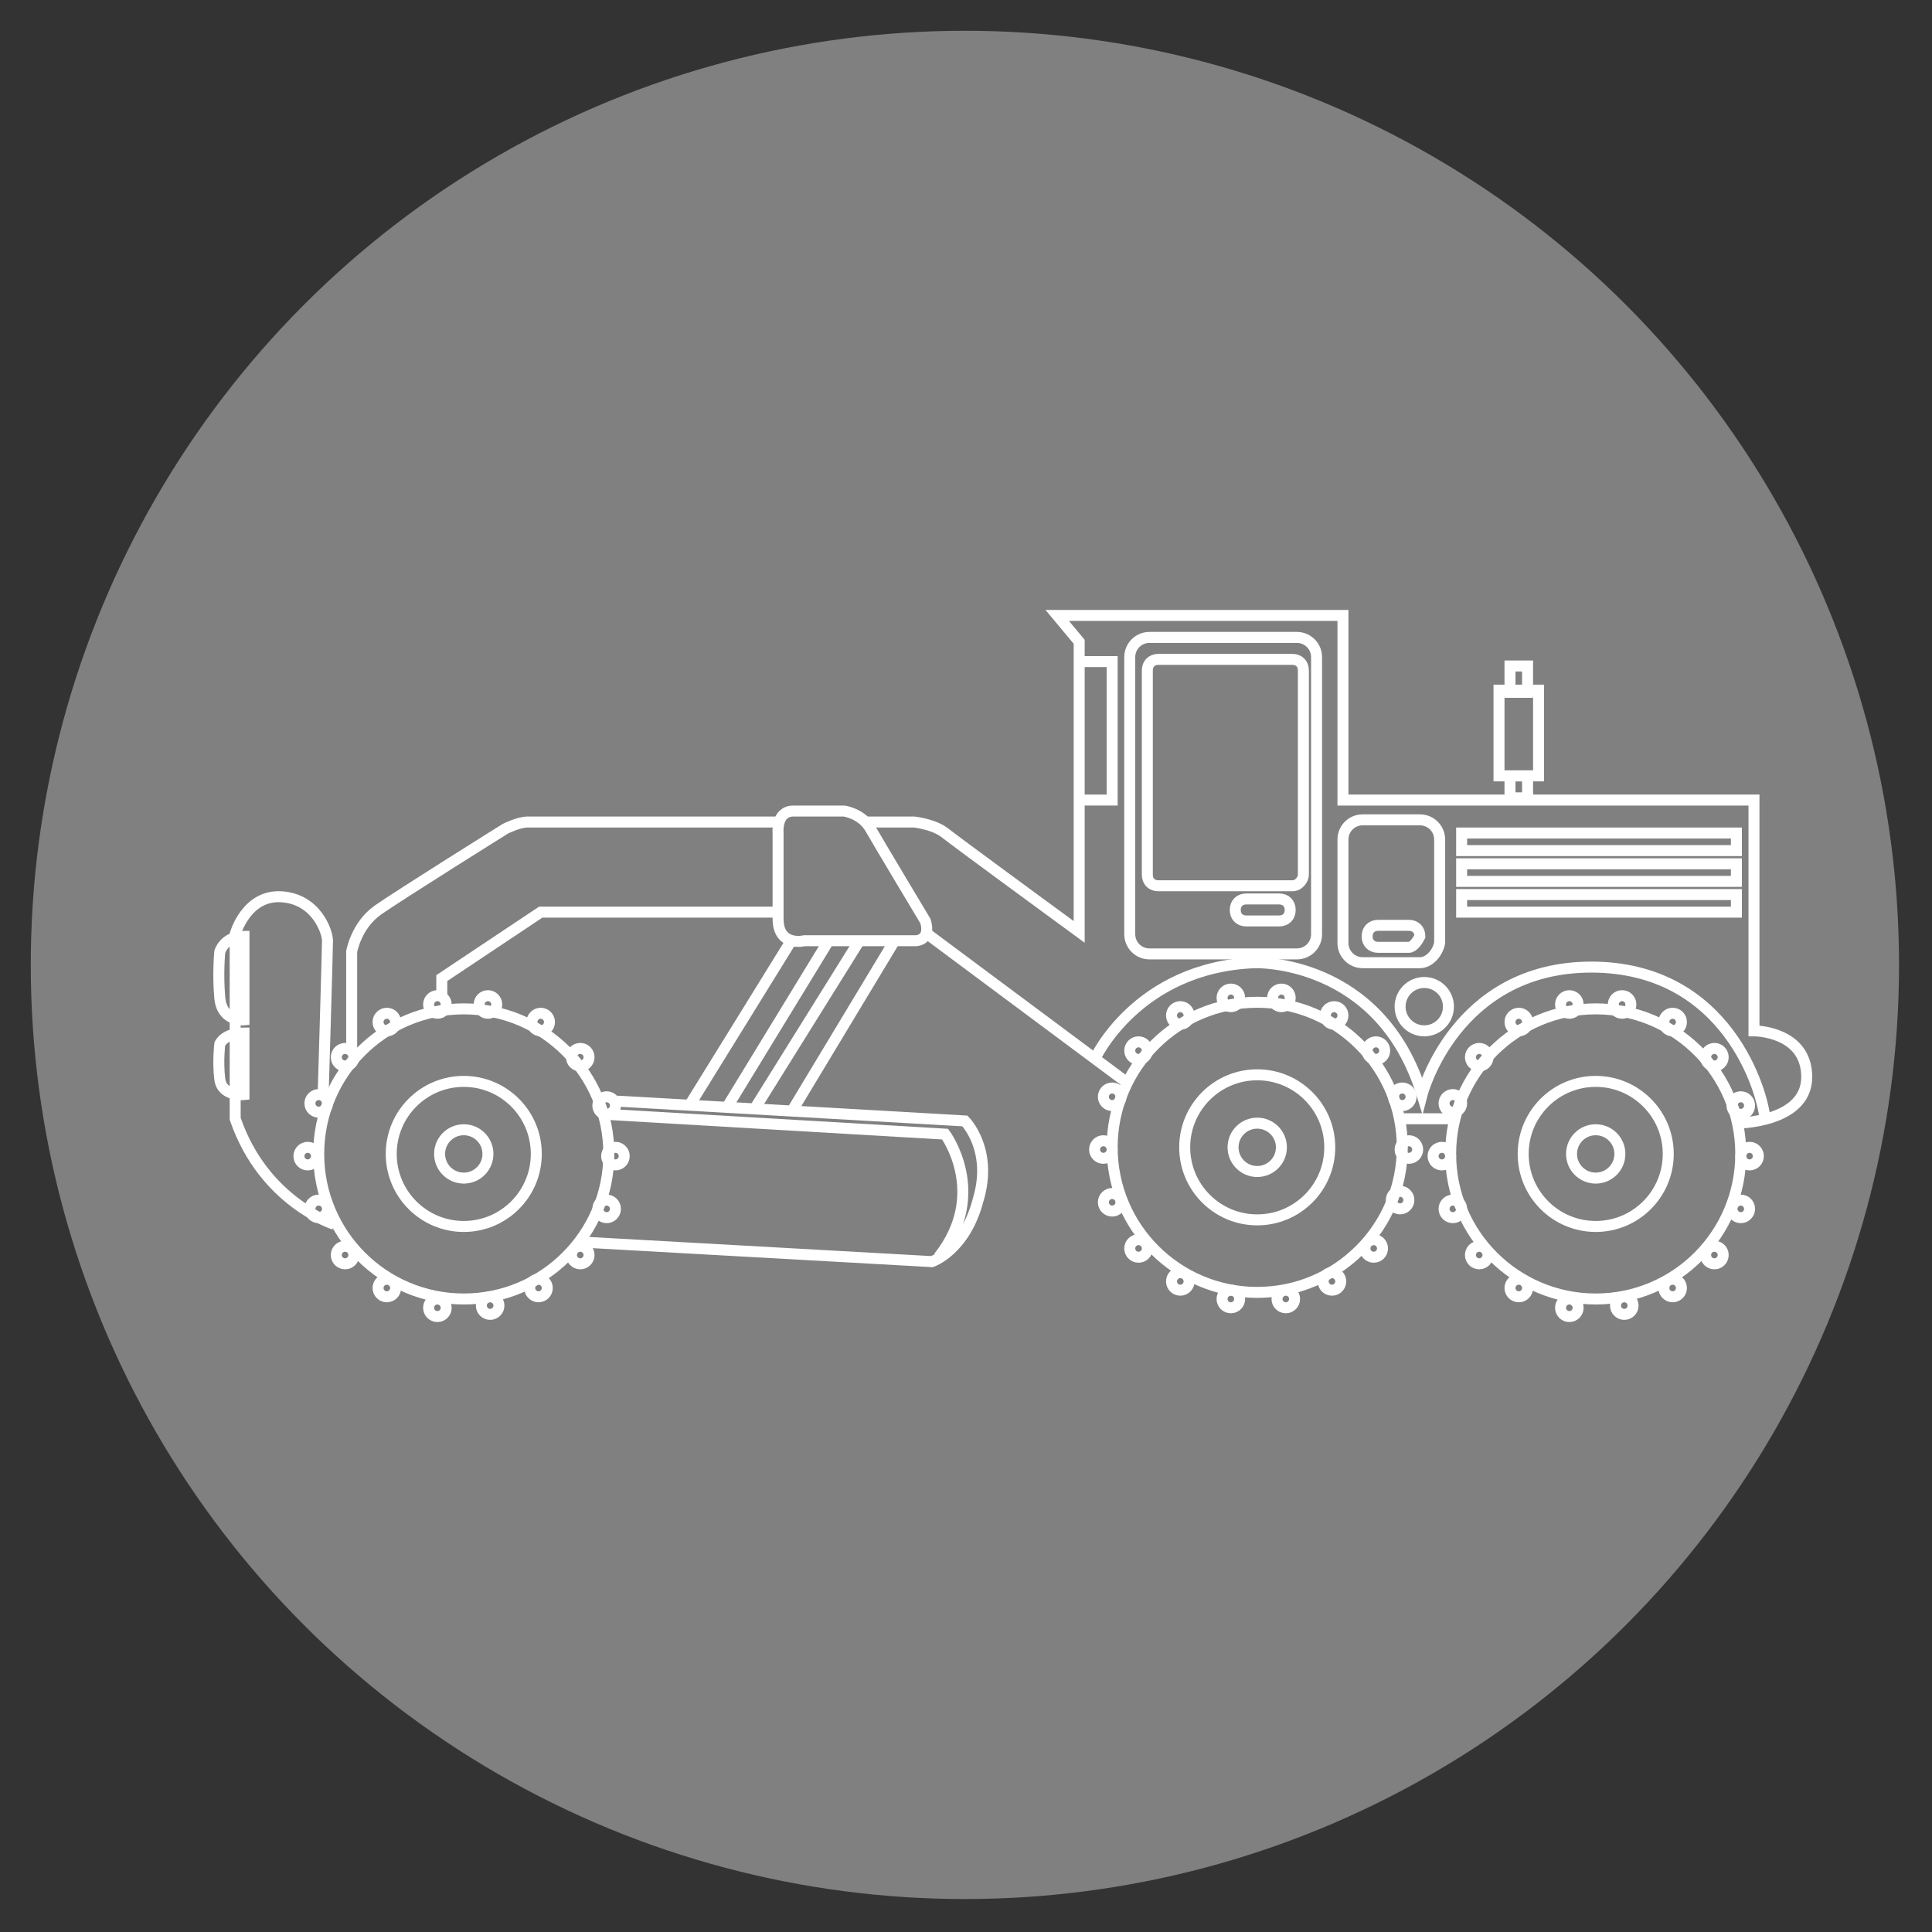<?xml version="1.0" encoding="utf-8"?>
<!-- Generator: Adobe Illustrator 21.0.0, SVG Export Plug-In . SVG Version: 6.00 Build 0)  -->
<svg version="1.1" id="Layer_1" xmlns="http://www.w3.org/2000/svg" xmlns:xlink="http://www.w3.org/1999/xlink" x="0px" y="0px"
	 viewBox="0 0 87.9 87.9" style="enable-background:new 0 0 87.9 87.9;" xml:space="preserve">
<rect x="0" y="0" width="87.9" height="87.9" fill="#333333" stroke="none"/>
<style type="text/css">
	.st0{fill:#E88069;}
	.st1{fill:#FFFFFF;stroke:#888888;stroke-width:3.522;stroke-miterlimit:10;}
	.st2{fill:none;stroke:#888888;stroke-width:2.013;stroke-miterlimit:10;}
	.st3{fill:none;}
	.st4{fill:#808080;}
	.st5{fill:#0073C0;}
	.st6{fill:#0086CA;}
	.st7{clip-path:url(#SVGID_2_);}
	.st8{fill:#FFFFFF;}
	.st9{fill-rule:evenodd;clip-rule:evenodd;fill:#FFFFFF;}
	.st10{fill:none;stroke:#CFCFCF;stroke-width:2.594;stroke-miterlimit:10;}
	.st11{fill:#DE7521;}
	.st12{fill:#D60080;}
	.st13{fill:#72B1AB;}
	.st14{fill:#80786F;}
	.st15{fill:#E38047;}
	.st16{fill:#C227B9;}
	.st17{fill:#95979A;}
	.st18{fill:#008ACE;}
	.st19{fill:#FFA373;}
	.st20{fill:#B3B105;}
	.st21{fill:#C9CF20;}
	.st22{fill:none;stroke:#FFFFFF;stroke-width:1.954;stroke-linecap:round;stroke-miterlimit:10;}
	.st23{fill:none;stroke:#FFFFFF;stroke-width:1.954;stroke-miterlimit:10;}
	.st24{fill:#72B1AB;stroke:#FFFFFF;stroke-width:1.954;stroke-miterlimit:10;}
	.st25{fill:none;stroke:#FFFFFF;stroke-width:1.689;stroke-miterlimit:10;}
	.st26{fill:none;stroke:#FFFFFF;stroke-width:1.39;stroke-miterlimit:10;}
	.st27{fill:#DE7521;stroke:#FFFFFF;stroke-width:2;stroke-miterlimit:10;}
	.st28{fill:none;stroke:#FFFFFF;stroke-width:1.689;stroke-linecap:round;stroke-miterlimit:10;}
	.st29{fill:none;stroke:#FFFFFF;stroke-width:1.78;stroke-linecap:round;stroke-miterlimit:10;}
	.st30{fill:none;stroke:#FFFFFF;stroke-width:1.78;stroke-miterlimit:10;}
	.st31{fill:none;stroke:#FFFFFF;stroke-width:1.78;stroke-linecap:round;stroke-linejoin:round;stroke-miterlimit:10;}
	.st32{fill:#0073C3;}
	.st33{fill:#1777A7;}
	.st34{clip-path:url(#SVGID_4_);}
	.st35{fill:none;stroke:#CFCFCF;stroke-width:2.443;stroke-miterlimit:10;}
	.st36{fill:none;stroke:#FFFFFF;stroke-width:2.531;stroke-miterlimit:10;}
	.st37{fill:none;stroke:#FFFFFF;stroke-width:3;stroke-miterlimit:10;}
	.st38{fill:none;stroke:#FFFFFF;stroke-width:3;stroke-linecap:round;stroke-miterlimit:10;}
	.st39{fill:none;stroke:#0073C3;stroke-miterlimit:10;}
	.st40{fill:none;stroke:#FFFFFF;stroke-width:3.312;stroke-miterlimit:10;}
	.st41{fill:none;stroke:#FFFFFF;stroke-miterlimit:10;}
	.st42{fill:none;stroke:#FFFFFF;stroke-width:3.312;stroke-linecap:round;stroke-miterlimit:10;}
	.st43{fill:#FFFFFF;stroke:#FFFFFF;stroke-width:1.954;stroke-miterlimit:10;}
	.st44{fill:#FFFFFF;stroke:#FFFFFF;stroke-linecap:round;stroke-miterlimit:10;}
	.st45{fill:#FFFFFF;stroke:#FFFFFF;stroke-miterlimit:10;}
	.st46{fill:none;stroke:#D60080;stroke-miterlimit:10;}
	.st47{fill:none;stroke:#FFFFFF;stroke-width:2.531;stroke-linecap:round;stroke-miterlimit:10;}
	.st48{fill-rule:evenodd;clip-rule:evenodd;fill:none;stroke:#FFFFFF;stroke-miterlimit:10;}
	.st49{fill:none;stroke:#FFFFFF;stroke-linecap:round;stroke-miterlimit:10;}
	.st50{fill:none;stroke:#FFFFFF;stroke-width:1.216;stroke-miterlimit:10;}
	.st51{fill:none;stroke:#FFFFFF;stroke-width:0.94;stroke-linecap:round;stroke-miterlimit:10;}
	.st52{fill:none;stroke:#FFFFFF;stroke-width:0.94;stroke-miterlimit:10;}
	.st53{fill:none;stroke:#FFFFFF;stroke-width:0.978;stroke-linecap:round;stroke-miterlimit:10;}
	.st54{fill:none;stroke:#FFFFFF;stroke-width:0.943;stroke-linecap:square;stroke-miterlimit:10;}
	.st55{fill:#FFFFFF;stroke:#FFFFFF;stroke-width:0.94;stroke-miterlimit:10;}
	.st56{fill:none;stroke:#FFFFFF;stroke-linecap:round;stroke-linejoin:round;stroke-miterlimit:10;}
	.st57{fill:#C227B9;stroke:#FFFFFF;stroke-miterlimit:10;}
	.st58{fill:none;stroke:#FFFFFF;stroke-width:1.224;stroke-miterlimit:10;}
	.st59{fill:none;stroke:#FFFFFF;stroke-width:0.908;stroke-linecap:round;stroke-miterlimit:10;}
	.st60{fill:#E88069;stroke:#FFFFFF;stroke-miterlimit:10;}
	.st61{fill:none;stroke:#FFFFFF;stroke-width:2;stroke-miterlimit:10;}
	.st62{fill:none;stroke:#FFFFFF;stroke-width:2;stroke-linecap:round;stroke-miterlimit:10;}
	.st63{fill:#FFA373;stroke:#FFFFFF;stroke-miterlimit:10;}
	.st64{fill:none;stroke:#FFFFFF;stroke-linejoin:round;stroke-miterlimit:10;}
	.st65{fill:#FFFFFF;stroke:#FFFFFF;stroke-width:0.592;stroke-linejoin:round;stroke-miterlimit:10;}
	.st66{fill:#FFFFFF;stroke:#FFFFFF;stroke-width:2;stroke-linecap:round;stroke-miterlimit:10;}
	.st67{fill:#FFFFFF;stroke:#FFFFFF;stroke-width:0.94;stroke-linecap:round;stroke-miterlimit:10;}
	.st68{fill:none;stroke:#FFFFFF;stroke-width:3;stroke-linecap:square;stroke-miterlimit:10;}
	.st69{fill:#FFFFFF;stroke:#FFFFFF;stroke-width:1.029;stroke-miterlimit:10;}
	.st70{fill:none;stroke:#FFFFFF;stroke-width:3;stroke-linecap:round;stroke-linejoin:round;stroke-miterlimit:10;}
	.st71{fill:none;stroke:#FFFFFF;stroke-width:2.248;stroke-linecap:round;stroke-linejoin:round;stroke-miterlimit:10;}
	.st72{fill:#FFFFFF;stroke:#FFFFFF;stroke-width:0.99;stroke-miterlimit:10;}
	.st73{fill:#E88069;stroke:#FFFFFF;stroke-width:2;stroke-miterlimit:10;}
	.st74{fill:none;stroke:#FFFFFF;stroke-width:1.258;stroke-miterlimit:10;}
	.st75{fill:#FFFFFF;stroke:#FFA373;stroke-miterlimit:10;}
	.st76{fill:#FFA373;stroke:#FFA373;stroke-width:1.068;stroke-miterlimit:10;}
	.st77{fill:none;stroke:#FFA373;stroke-width:1.141;stroke-miterlimit:10;}
	.st78{fill:#FFA373;stroke:#FFFFFF;stroke-width:3;stroke-miterlimit:10;}
	.st79{fill:none;stroke:#FFFFFF;stroke-width:3;stroke-linejoin:round;stroke-miterlimit:10;}
	.st80{fill:none;stroke:#FFFFFF;stroke-width:3.532;stroke-linecap:round;stroke-miterlimit:10;}
	.st81{fill:none;stroke:#DE7521;stroke-width:1.949;stroke-miterlimit:10;}
	.st82{fill:#FFFFFF;stroke:#DE7521;stroke-width:1.949;stroke-linejoin:round;stroke-miterlimit:10;}
	.st83{fill:none;stroke:#FFFFFF;stroke-width:3.777;stroke-linecap:round;stroke-linejoin:round;stroke-miterlimit:10;}
	.st84{fill:#FFFFFF;stroke:#FFFFFF;stroke-width:3;stroke-linecap:round;stroke-miterlimit:10;}
	.st85{fill:none;stroke:#FFFFFF;stroke-width:4;stroke-miterlimit:10;}
	.st86{fill:none;stroke:#FFFFFF;stroke-width:1.321;stroke-miterlimit:10;}
	.st87{fill:none;stroke:#FFFFFF;stroke-width:0.25;stroke-linecap:round;stroke-miterlimit:10;}
	.st88{fill:#FFFFFF;stroke:#FFFFFF;stroke-width:2;stroke-miterlimit:10;}
	.st89{fill:#FFFFFF;stroke:#FFFFFF;stroke-width:1.813;stroke-linecap:round;stroke-miterlimit:10;}
	.st90{fill:#E88069;stroke:#FFFFFF;stroke-width:1.813;stroke-miterlimit:10;}
	.st91{fill:#808080;stroke:#FFFFFF;stroke-miterlimit:10;}
	.st92{fill:#808080;stroke:#FFFFFF;stroke-width:2;stroke-miterlimit:10;}
	.st93{fill:#808080;stroke:#FFFFFF;stroke-width:2;stroke-linecap:round;stroke-miterlimit:10;}
	.st94{fill:none;stroke:#FFFFFF;stroke-width:2.322;stroke-linecap:round;stroke-miterlimit:10;}
	.st95{fill:none;stroke:#FFFFFF;stroke-width:2.058;stroke-miterlimit:10;}
	.st96{fill:none;stroke:#FFFFFF;stroke-width:1.757;stroke-linecap:round;stroke-miterlimit:10;}
	.st97{fill:#FFFFFF;stroke:#FFFFFF;stroke-width:1.915;stroke-miterlimit:10;}
	.st98{fill:none;stroke:#FFFFFF;stroke-width:1.046;stroke-miterlimit:10;}
	.st99{fill:none;stroke:#FFFFFF;stroke-width:1.402;stroke-miterlimit:10;}
	.st100{fill:none;stroke:#FFFFFF;stroke-width:1.402;stroke-linecap:round;stroke-miterlimit:10;}
	.st101{fill:none;stroke:#FFFFFF;stroke-width:1.13;stroke-miterlimit:10;}
	.st102{fill:none;stroke:#FFFFFF;stroke-width:1.13;stroke-linecap:round;stroke-miterlimit:10;}
	.st103{fill:none;stroke:#FFFFFF;stroke-width:0.898;stroke-miterlimit:10;}
	.st104{fill:none;stroke:#FFFFFF;stroke-width:0.67;stroke-miterlimit:10;}
	.st105{fill:none;stroke:#FFFFFF;stroke-width:0.577;stroke-miterlimit:10;}
	.st106{fill:none;stroke:#FFFFFF;stroke-width:0.542;stroke-miterlimit:10;}
	.st107{fill:none;stroke:#FFFFFF;stroke-width:0.542;stroke-linecap:round;stroke-miterlimit:10;}
	.st108{fill:none;stroke:#FFFFFF;stroke-width:1.024;stroke-miterlimit:10;}
	.st109{fill:none;stroke:#FFFFFF;stroke-width:1.005;stroke-miterlimit:10;}
	.st110{fill:none;stroke:#FFFFFF;stroke-width:0.997;stroke-miterlimit:10;}
	.st111{fill:none;stroke:#FFFFFF;stroke-width:1;stroke-miterlimit:10;}
	.st112{fill:none;stroke:#FFFFFF;stroke-width:0.999;stroke-miterlimit:10;}
	.st113{fill:none;stroke:#FFFFFF;stroke-width:0.999;stroke-miterlimit:10;}
	.st114{fill:none;stroke:#FFFFFF;stroke-width:1.024;stroke-linecap:round;stroke-miterlimit:10;}
	.st115{fill:none;stroke:#FFFFFF;stroke-width:0.568;stroke-miterlimit:10;}
	.st116{fill:none;stroke:#FFFFFF;stroke-width:0.879;stroke-miterlimit:10;}
	.st117{fill:none;stroke:#FFFFFF;stroke-width:0.879;stroke-linecap:round;stroke-miterlimit:10;}
	.st118{fill:none;stroke:#FFFFFF;stroke-width:0.871;stroke-linecap:round;stroke-miterlimit:10;}
	.st119{fill:none;stroke:#FFFFFF;stroke-width:0.845;stroke-linecap:round;stroke-miterlimit:10;}
	.st120{fill:none;stroke:#FFFFFF;stroke-width:0.555;stroke-miterlimit:10;}
	.st121{fill:none;stroke:#FFFFFF;stroke-width:1.288;stroke-miterlimit:10;}
	.st122{fill:none;stroke:#FFFFFF;stroke-width:0.75;stroke-linecap:round;stroke-miterlimit:10;}
	.st123{fill:none;stroke:#FFFFFF;stroke-width:0.5;stroke-miterlimit:10;}
	.st124{fill:none;stroke:#FFFFFF;stroke-width:0.863;stroke-miterlimit:10;}
	.st125{fill:none;stroke:#FFFFFF;stroke-width:0.674;stroke-miterlimit:10;}
	.st126{fill:none;stroke:#FFFFFF;stroke-width:0.674;stroke-linecap:round;stroke-miterlimit:10;}
	.st127{fill:none;stroke:#FFFFFF;stroke-width:0.686;stroke-linecap:round;stroke-miterlimit:10;}
	.st128{fill:none;stroke:#FFFFFF;stroke-width:2;stroke-linejoin:round;stroke-miterlimit:10;}
	.st129{fill:none;stroke:#FFFFFF;stroke-width:1.559;stroke-linejoin:round;stroke-miterlimit:10;}
	.st130{fill:none;stroke:#FFFFFF;stroke-width:1.559;stroke-miterlimit:10;}
	.st131{fill:none;stroke:#FFFFFF;stroke-width:1.559;stroke-linecap:square;stroke-linejoin:round;stroke-miterlimit:10;}
	.st132{fill:none;stroke:#FFFFFF;stroke-width:1.559;stroke-linecap:round;stroke-linejoin:round;stroke-miterlimit:10;}
	.st133{fill:none;stroke:#FFFFFF;stroke-width:2;stroke-linecap:round;stroke-linejoin:round;stroke-miterlimit:10;}
	.st134{fill:none;stroke:#FFFFFF;stroke-width:1.5;stroke-linejoin:round;stroke-miterlimit:10;}
	.st135{fill:none;stroke:#FFFFFF;stroke-width:1.895;stroke-miterlimit:10;}
	.st136{fill:#FFFFFF;stroke:#FFFFFF;stroke-width:1.895;stroke-miterlimit:10;}
	.st137{fill:none;stroke:#FFFFFF;stroke-width:1.895;stroke-linecap:round;stroke-miterlimit:10;}
	.st138{fill:none;stroke:#FFFFFF;stroke-width:0.7;stroke-miterlimit:10;}
	.st139{fill:none;stroke:#FFFFFF;stroke-width:1.5;stroke-miterlimit:10;}
	.st140{fill:none;stroke:#FFFFFF;stroke-width:1.5;stroke-linecap:round;stroke-miterlimit:10;}
	.st141{fill:none;stroke:#FFFFFF;stroke-width:1.053;stroke-miterlimit:10;}
	.st142{fill:none;stroke:#FFFFFF;stroke-width:0.818;stroke-miterlimit:10;}
	.st143{fill:none;stroke:#FFFFFF;stroke-width:0.778;stroke-miterlimit:10;}
	.st144{fill:none;stroke:#ED1C24;stroke-miterlimit:10;}
	.st145{fill:#FFFFFF;stroke:#FFFFFF;stroke-width:0.5;stroke-miterlimit:10;}
</style>
<g>
	<circle class="st4" cx="43.9" cy="43.9" r="42.5"/>
	<g>
		<g>
			<circle class="st123" cx="21.1" cy="52.5" r="6.6"/>
			<circle class="st123" cx="22.2" cy="45.7" r="0.4"/>
			<circle class="st123" cx="19.9" cy="45.7" r="0.4"/>
			<circle class="st123" cx="17.6" cy="46.5" r="0.4"/>
			<circle class="st123" cx="15.7" cy="48.1" r="0.4"/>
			<circle class="st123" cx="14.5" cy="50.2" r="0.4"/>
			<circle class="st123" cx="14" cy="52.6" r="0.4"/>
			<circle class="st123" cx="14.5" cy="55" r="0.4"/>
			<circle class="st123" cx="15.7" cy="57.1" r="0.4"/>
			<circle class="st123" cx="17.6" cy="58.6" r="0.4"/>
			<circle class="st123" cx="19.9" cy="59.5" r="0.4"/>
			<circle class="st123" cx="22.3" cy="59.4" r="0.4"/>
			<circle class="st123" cx="24.5" cy="58.6" r="0.4"/>
			<circle class="st123" cx="26.4" cy="57.1" r="0.4"/>
			<circle class="st123" cx="27.6" cy="55" r="0.4"/>
			<circle class="st123" cx="28" cy="52.6" r="0.4"/>
			<circle class="st123" cx="24.6" cy="46.5" r="0.4"/>
			<circle class="st123" cx="27.6" cy="50.3" r="0.4"/>
			<circle class="st123" cx="26.4" cy="48.1" r="0.4"/>
		</g>
		<circle class="st123" cx="21.1" cy="52.5" r="1.1"/>
		<circle class="st123" cx="21.1" cy="52.5" r="3.3"/>
		<g>
			<circle class="st123" cx="57.2" cy="52.2" r="6.6"/>
			<circle class="st123" cx="58.3" cy="45.4" r="0.4"/>
			<circle class="st123" cx="56" cy="45.4" r="0.4"/>
			<circle class="st123" cx="53.7" cy="46.2" r="0.4"/>
			<circle class="st123" cx="51.8" cy="47.8" r="0.4"/>
			<circle class="st123" cx="50.6" cy="49.9" r="0.4"/>
			<circle class="st123" cx="50.2" cy="52.3" r="0.4"/>
			<circle class="st123" cx="50.6" cy="54.7" r="0.4"/>
			<circle class="st123" cx="51.8" cy="56.8" r="0.4"/>
			<circle class="st123" cx="53.7" cy="58.3" r="0.4"/>
			<circle class="st123" cx="56" cy="59.1" r="0.4"/>
			<circle class="st123" cx="58.5" cy="59.1" r="0.4"/>
			<circle class="st123" cx="60.6" cy="58.3" r="0.4"/>
			<circle class="st123" cx="62.5" cy="56.8" r="0.4"/>
			<circle class="st123" cx="63.7" cy="54.6" r="0.4"/>
			<circle class="st123" cx="64.1" cy="52.3" r="0.4"/>
			<circle class="st123" cx="60.7" cy="46.2" r="0.4"/>
			<circle class="st123" cx="63.8" cy="49.9" r="0.4"/>
			<circle class="st123" cx="62.6" cy="47.8" r="0.4"/>
		</g>
		<circle class="st123" cx="57.2" cy="52.2" r="1.1"/>
		<circle class="st123" cx="57.2" cy="52.2" r="3.3"/>
		<g>
			<circle class="st123" cx="72.6" cy="52.5" r="6.6"/>
			<circle class="st123" cx="73.8" cy="45.7" r="0.4"/>
			<circle class="st123" cx="71.4" cy="45.7" r="0.4"/>
			<circle class="st123" cx="69.1" cy="46.5" r="0.4"/>
			<circle class="st123" cx="67.3" cy="48.1" r="0.4"/>
			<circle class="st123" cx="66.1" cy="50.2" r="0.4"/>
			<circle class="st123" cx="65.6" cy="52.6" r="0.4"/>
			<circle class="st123" cx="66.1" cy="55" r="0.4"/>
			<circle class="st123" cx="67.3" cy="57.1" r="0.4"/>
			<circle class="st123" cx="69.1" cy="58.6" r="0.4"/>
			<circle class="st123" cx="71.4" cy="59.5" r="0.4"/>
			<circle class="st123" cx="73.9" cy="59.4" r="0.4"/>
			<circle class="st123" cx="76.1" cy="58.6" r="0.4"/>
			<circle class="st123" cx="78" cy="57.1" r="0.4"/>
			<circle class="st123" cx="79.2" cy="55" r="0.4"/>
			<circle class="st123" cx="79.6" cy="52.6" r="0.4"/>
			<circle class="st123" cx="76.1" cy="46.5" r="0.4"/>
			<circle class="st123" cx="79.2" cy="50.3" r="0.4"/>
			<circle class="st123" cx="78" cy="48.1" r="0.4"/>
		</g>
		<circle class="st123" cx="72.6" cy="52.5" r="1.1"/>
		<circle class="st123" cx="72.6" cy="52.5" r="3.3"/>
		<path class="st123" d="M15.2,55.7c0,0-3.2-1-4.5-4.8v-8.4c0,0,0.5-1.8,2.1-1.7s2.1,1.6,2.1,2s-0.2,7.1-0.2,7.1"/>
		<path class="st123" d="M11.1,46.4c0,0-1,0.1-1.1-1c-0.1-1.1,0-2.1,0-2.1s0.2-0.7,1.1-0.7V46.4z"/>
		<path class="st123" d="M11.1,49.8c0,0-1,0.1-1.1-0.7c-0.1-0.8,0-1.6,0-1.6s0.2-0.5,1.1-0.5V49.8z"/>
		<path class="st123" d="M16,47.8v-4.5c0,0,0.2-1.2,1.2-1.9c1-0.7,5.8-3.7,5.8-3.7s0.6-0.3,1-0.3c0.4,0,11.4,0,11.4,0"/>
		<path class="st123" d="M36.6,42.8c0,0-1.2,0.3-1.2-1c0-1.4,0-3.9,0-3.9s-0.1-1,0.7-1s2.3,0,2.3,0s0.8,0.1,1.2,0.8s2.5,4.2,2.5,4.2
			s0.3,0.8-0.4,0.9C41,42.8,36.6,42.8,36.6,42.8z"/>
		<polyline class="st123" points="20.1,45.4 20.1,44.5 24.6,41.5 35.3,41.5 		"/>
		<path class="st123" d="M26.3,56.5l16.1,0.9c0,0,1.5-0.5,2.1-2.8c0.7-2.3-0.6-3.6-0.6-3.6s-15.7-0.9-15.8-0.9"/>
		<path class="st123" d="M27.6,50.7L43,51.6c0,0,2,2.7-0.3,5.6"/>
		<line class="st123" x1="36" y1="42.8" x2="31.3" y2="50.4"/>
		<line class="st123" x1="33" y1="50.5" x2="37.7" y2="42.8"/>
		<line class="st123" x1="34.3" y1="50.5" x2="39.1" y2="42.8"/>
		<line class="st123" x1="36" y1="50.6" x2="40.7" y2="42.8"/>
		<path class="st123" d="M39.4,37.4h2.2c0,0,0.9,0.1,1.4,0.5s6.1,4.5,6.1,4.5V29.2L48.1,28h13v8.4h18.7v10.5c0,0,2.4,0,2.4,2.1
			S79,51.1,79,51.1"/>
		<line class="st123" x1="42.2" y1="42.5" x2="51.2" y2="49.2"/>
		<path class="st123" d="M49.8,48.2c0,0,1.9-4.2,7.3-4.4c0,0,5.7-0.2,7.6,6c0,0,1.5-5.8,7.7-5.8s7.8,5.7,7.9,6.9"/>
		<line class="st123" x1="63.6" y1="50.9" x2="66.1" y2="50.9"/>
		<circle class="st123" cx="64.8" cy="45.8" r="1.1"/>
		<path class="st123" d="M64.6,43.8H62c-0.5,0-0.9-0.4-0.9-0.9v-4.7c0-0.5,0.4-0.9,0.9-0.9h2.6c0.5,0,0.9,0.4,0.9,0.9v4.7
			C65.4,43.4,65,43.8,64.6,43.8z"/>
		<path class="st123" d="M59,43.4h-6.7c-0.5,0-0.9-0.4-0.9-0.9V29.9c0-0.5,0.4-0.9,0.9-0.9H59c0.5,0,0.9,0.4,0.9,0.9v12.6
			C59.9,43,59.5,43.4,59,43.4z"/>
		<path class="st123" d="M58.8,40.3h-6.1c-0.3,0-0.5-0.2-0.5-0.5v-9.3c0-0.3,0.2-0.5,0.5-0.5h6.1c0.3,0,0.5,0.2,0.5,0.5v9.3
			C59.3,40,59.1,40.3,58.8,40.3z"/>
		<polyline class="st123" points="49,30.1 50.6,30.1 50.6,36.4 49,36.4 		"/>
		<path class="st123" d="M58.2,41.9h-1.5c-0.3,0-0.5-0.2-0.5-0.5l0,0c0-0.3,0.2-0.5,0.5-0.5h1.5c0.3,0,0.5,0.2,0.5,0.5l0,0
			C58.7,41.7,58.5,41.9,58.2,41.9z"/>
		<path class="st123" d="M64.1,43.1h-1.4c-0.3,0-0.5-0.2-0.5-0.5v0c0-0.3,0.2-0.5,0.5-0.5h1.4c0.3,0,0.5,0.2,0.5,0.5v0
			C64.5,42.8,64.3,43.1,64.1,43.1z"/>
		<rect x="66.5" y="37.9" class="st123" width="12.5" height="0.8"/>
		<rect x="66.5" y="39.3" class="st123" width="12.5" height="0.8"/>
		<rect x="66.5" y="40.7" class="st123" width="12.5" height="0.8"/>
		<rect x="68.2" y="31.4" class="st123" width="1.8" height="3.9"/>
		<rect x="68.7" y="30.3" class="st123" width="0.8" height="1.2"/>
		<rect x="68.7" y="35.3" class="st123" width="0.8" height="1"/>
	</g>
</g>
</svg>
